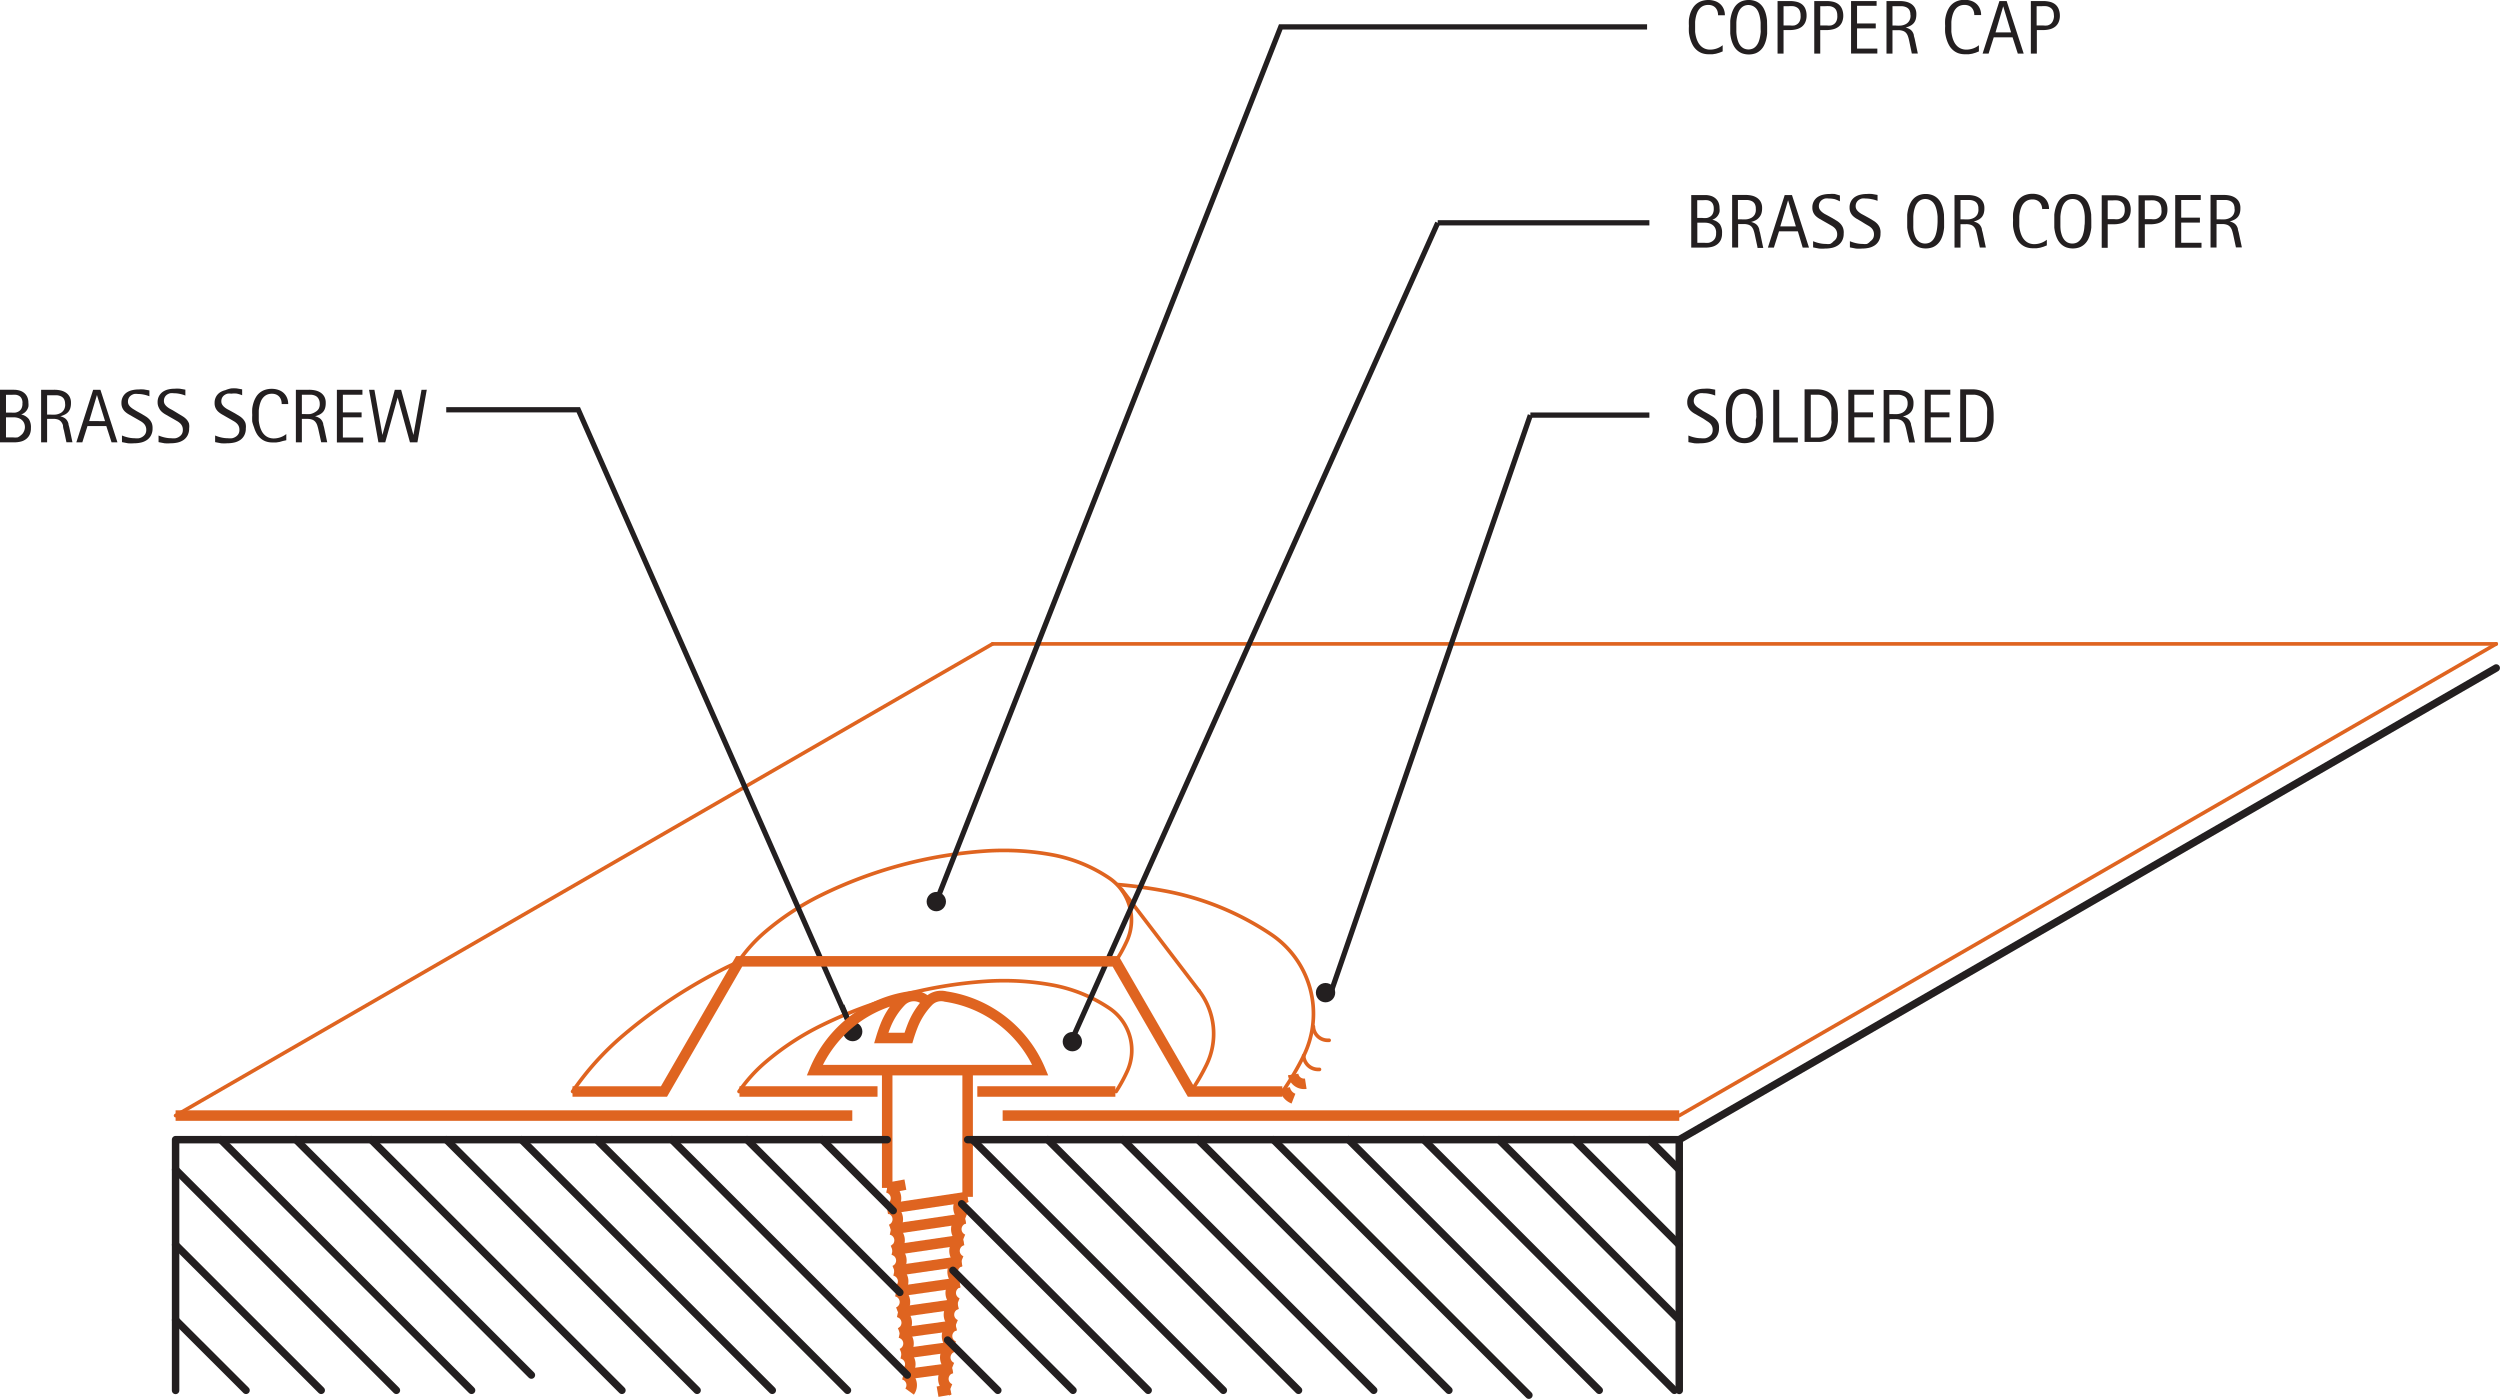 <svg id="339c1418-88c2-4e48-b81d-f8bfb87c2ea3" data-name="AXON-COPPER" xmlns="http://www.w3.org/2000/svg" viewBox="0 0 237.77 133.05"><defs><style>.\32 eac793f-5c29-4839-b49e-0be0380e3dbc,.\37 215d67b-fd3d-4caf-8d66-3de4e001e1be,.daba1b4a-6852-4ad8-8874-135b14077286,.df905670-89af-40c9-84fd-8621d93de841{fill:none;}.\32 eac793f-5c29-4839-b49e-0be0380e3dbc,.daba1b4a-6852-4ad8-8874-135b14077286{stroke:#df6420;}.\39 800de50-aafe-4707-87cc-5602930482b9,.daba1b4a-6852-4ad8-8874-135b14077286,.df905670-89af-40c9-84fd-8621d93de841{stroke-linecap:round;stroke-linejoin:round;}.daba1b4a-6852-4ad8-8874-135b14077286{stroke-width:0.35px;}.\35 4e17f12-ca0b-4e61-9690-0edf524411ad,.\38 7796158-42f7-4ab8-9b27-143233e70737,.\39 800de50-aafe-4707-87cc-5602930482b9{fill:#231f20;}.\37 215d67b-fd3d-4caf-8d66-3de4e001e1be,.\38 7796158-42f7-4ab8-9b27-143233e70737,.\39 800de50-aafe-4707-87cc-5602930482b9,.df905670-89af-40c9-84fd-8621d93de841{stroke:#231f20;}.\39 800de50-aafe-4707-87cc-5602930482b9,.df905670-89af-40c9-84fd-8621d93de841{stroke-width:0.71px;}.\32 eac793f-5c29-4839-b49e-0be0380e3dbc,.\37 215d67b-fd3d-4caf-8d66-3de4e001e1be,.\38 7796158-42f7-4ab8-9b27-143233e70737{stroke-miterlimit:10;}.\37 215d67b-fd3d-4caf-8d66-3de4e001e1be,.\38 7796158-42f7-4ab8-9b27-143233e70737{stroke-width:0.5px;}</style></defs><title>attachments.B.hold-down</title><g id="cd5e3790-53ad-4222-bdd2-2dc79cf54407" data-name="LWPOLYLINE"><line class="daba1b4a-6852-4ad8-8874-135b14077286" x1="159.71" y1="106.1" x2="237.41" y2="61.24"/></g><g id="2b2d9673-876b-4223-b75d-6133db3e2225" data-name="LINE"><line class="daba1b4a-6852-4ad8-8874-135b14077286" x1="94.4" y1="61.24" x2="237.41" y2="61.24"/></g><g id="8f8f026a-064a-470e-9990-e13a25127bc2" data-name="LWPOLYLINE"><path class="daba1b4a-6852-4ad8-8874-135b14077286" d="M78.34,99.48l-1.09.52a48.18,48.18,0,0,0-10,6.56,27,27,0,0,0-4.78,5.31" transform="translate(-8.01 -8.06)"/></g><g id="866c1973-15f5-4ffd-a583-8a2575c55b52" data-name="LWPOLYLINE"><line class="daba1b4a-6852-4ad8-8874-135b14077286" x1="16.7" y1="106.1" x2="94.4" y2="61.24"/></g><g id="1efa8027-10c8-4e8f-a348-1178c5c08370" data-name="LINE"><line class="daba1b4a-6852-4ad8-8874-135b14077286" x1="106.67" y1="84.58" x2="114.04" y2="94.23"/></g><g id="2431c7b4-e0c7-4e08-8ef7-1917d451986c" data-name="LWPOLYLINE"><path class="daba1b4a-6852-4ad8-8874-135b14077286" d="M130,111.87a27,27,0,0,0,2-3.39,9.09,9.09,0,0,0-3.09-11.55,27,27,0,0,0-10.2-4.15q-2.17-.4-4.37-0.59" transform="translate(-8.01 -8.06)"/></g><g id="d41d487b-9962-4249-9ee4-65b26379e1e3" data-name="LWPOLYLINE"><path class="daba1b4a-6852-4ad8-8874-135b14077286" d="M114.13,99.48a14.35,14.35,0,0,0,1-1.8,4.82,4.82,0,0,0-1.64-6.12,14.35,14.35,0,0,0-5.41-2.2,25.55,25.55,0,0,0-6.33-.36,42,42,0,0,0-15.63,4.19,25.55,25.55,0,0,0-5.31,3.48,14.35,14.35,0,0,0-2.54,2.81" transform="translate(-8.01 -8.06)"/></g><g id="444d592f-243c-4d22-8065-362b1be128cc" data-name="LWPOLYLINE"><path class="daba1b4a-6852-4ad8-8874-135b14077286" d="M114.16,111.87a14.35,14.35,0,0,0,1-1.8,4.82,4.82,0,0,0-1.64-6.12,14.35,14.35,0,0,0-5.41-2.2,25.55,25.55,0,0,0-6.33-.36,42,42,0,0,0-15.63,4.19,25.55,25.55,0,0,0-5.31,3.48,14.35,14.35,0,0,0-2.54,2.81" transform="translate(-8.01 -8.06)"/></g><g id="358d647e-565a-4020-9ed4-a89ccc7e975c" data-name="LWPOLYLINE"><path class="daba1b4a-6852-4ad8-8874-135b14077286" d="M121.28,111.87a20.08,20.08,0,0,0,1.47-2.52,6.74,6.74,0,0,0-.7-7.06" transform="translate(-8.01 -8.06)"/></g><g id="a71e9a57-0e73-4349-b636-1d7e342c41f4" data-name="ARC"><path class="daba1b4a-6852-4ad8-8874-135b14077286" d="M132.92,105.69a1.37,1.37,0,0,0,1.43,1.31h0.07" transform="translate(-8.01 -8.06)"/></g><g id="28abf360-558f-4c73-b1f0-c15038a7c53b" data-name="ARC"><path class="daba1b4a-6852-4ad8-8874-135b14077286" d="M132,108.46a1.37,1.37,0,0,0,1.43,1.31h0.07" transform="translate(-8.01 -8.06)"/></g><g id="b52f342f-5de9-440a-bf90-c08b0bf5a3d6" data-name="LINE"><line class="9800de50-aafe-4707-87cc-5602930482b9" x1="159.71" y1="108.39" x2="237.41" y2="63.53"/></g><g id="5d88ee8b-d11f-4592-b3b6-aa99ac16368b" data-name="TEXT"><path class="54e17f12-ca0b-4e61-9690-0edf524411ad" d="M171.41,9.5a1.17,1.17,0,0,0-.06-0.39,0.88,0.88,0,0,0-.18-0.31,0.82,0.82,0,0,0-.29-0.2,1,1,0,0,0-.39-0.07,1.14,1.14,0,0,0-.48.09,1,1,0,0,0-.34.25,1.28,1.28,0,0,0-.23.36,2.49,2.49,0,0,0-.14.44,3.35,3.35,0,0,0-.07.47c0,0.16,0,.31,0,0.45s0,0.32,0,.49a3.38,3.38,0,0,0,.09.5,2.39,2.39,0,0,0,.17.46,1.46,1.46,0,0,0,.27.38,1.19,1.19,0,0,0,.38.26,1.3,1.3,0,0,0,.52.1,1.92,1.92,0,0,0,.63-0.11,1.89,1.89,0,0,0,.56-0.31v0.59l-0.33.13-0.31.09-0.32.05-0.36,0a1.85,1.85,0,0,1-.67-0.11,1.6,1.6,0,0,1-.5-0.31,1.7,1.7,0,0,1-.36-0.46,2.85,2.85,0,0,1-.23-0.56,3.77,3.77,0,0,1-.13-0.62,5.14,5.14,0,0,1,0-.63,4.83,4.83,0,0,1,0-.62,3.25,3.25,0,0,1,.13-0.58A2.39,2.39,0,0,1,169,8.84a1.56,1.56,0,0,1,.85-0.68,2,2,0,0,1,.65-0.1,1.93,1.93,0,0,1,.62.1,1.41,1.41,0,0,1,.49.28,1.31,1.31,0,0,1,.33.46,1.5,1.5,0,0,1,.12.61h-0.64Z" transform="translate(-8.01 -8.06)"/><path class="54e17f12-ca0b-4e61-9690-0edf524411ad" d="M176.08,10.64q0,0.3,0,.61a3.92,3.92,0,0,1-.1.6,2.72,2.72,0,0,1-.2.54,1.61,1.61,0,0,1-.33.44,1.47,1.47,0,0,1-.47.3,1.93,1.93,0,0,1-1.29,0,1.47,1.47,0,0,1-.47-0.3,1.63,1.63,0,0,1-.33-0.44,2.73,2.73,0,0,1-.21-0.54,3.8,3.8,0,0,1-.11-0.6c0-.21,0-0.41,0-0.61s0-.4,0-0.61a3.74,3.74,0,0,1,.11-0.59,2.72,2.72,0,0,1,.21-0.54,1.6,1.6,0,0,1,.33-0.44,1.45,1.45,0,0,1,.47-0.29,1.78,1.78,0,0,1,.64-0.11,1.74,1.74,0,0,1,.64.11,1.45,1.45,0,0,1,.47.29,1.6,1.6,0,0,1,.33.44,2.64,2.64,0,0,1,.2.54,3.9,3.9,0,0,1,.1.59C176.07,10.24,176.08,10.44,176.08,10.64Zm-0.62,0c0-.13,0-0.27,0-0.43a3.77,3.77,0,0,0-.06-0.46,2.83,2.83,0,0,0-.12-0.45,1.41,1.41,0,0,0-.21-0.39,1,1,0,0,0-1.22-.27,1,1,0,0,0-.32.27,1.38,1.38,0,0,0-.21.39,2.94,2.94,0,0,0-.12.45,3.59,3.59,0,0,0-.05.46c0,0.16,0,.3,0,0.43s0,0.28,0,.43a3.7,3.7,0,0,0,.05.47,3,3,0,0,0,.12.46,1.39,1.39,0,0,0,.21.39,1,1,0,0,0,.32.27,1.05,1.05,0,0,0,.91,0,1,1,0,0,0,.32-0.28,1.47,1.47,0,0,0,.21-0.39,2.88,2.88,0,0,0,.12-0.46,3.93,3.93,0,0,0,.06-0.47Q175.46,10.83,175.46,10.63Z" transform="translate(-8.01 -8.06)"/><path class="54e17f12-ca0b-4e61-9690-0edf524411ad" d="M179.83,9.53a1.56,1.56,0,0,1-.12.64,1.11,1.11,0,0,1-.33.43,1.36,1.36,0,0,1-.5.24,2.53,2.53,0,0,1-.64.08h-0.6v2.24h-0.57v-5h1.17a2.75,2.75,0,0,1,.64.07,1.35,1.35,0,0,1,.5.23,1.07,1.07,0,0,1,.33.43A1.63,1.63,0,0,1,179.83,9.53Zm-0.57,0a1.1,1.1,0,0,0-.09-0.47,0.66,0.66,0,0,0-.24-0.28,1,1,0,0,0-.36-0.13,2.66,2.66,0,0,0-.46,0h-0.47v1.83h0.61a1.63,1.63,0,0,0,.42,0,0.82,0.82,0,0,0,.32-0.16,0.72,0.72,0,0,0,.2-0.28A1.09,1.09,0,0,0,179.26,9.53Z" transform="translate(-8.01 -8.06)"/><path class="54e17f12-ca0b-4e61-9690-0edf524411ad" d="M183.32,9.53a1.54,1.54,0,0,1-.12.64,1.1,1.1,0,0,1-.33.43,1.36,1.36,0,0,1-.5.24,2.53,2.53,0,0,1-.64.08h-0.6v2.24h-0.57v-5h1.16a2.75,2.75,0,0,1,.64.07,1.35,1.35,0,0,1,.5.23,1.08,1.08,0,0,1,.33.43A1.63,1.63,0,0,1,183.32,9.53Zm-0.57,0a1.1,1.1,0,0,0-.09-0.47,0.67,0.67,0,0,0-.24-0.28,1,1,0,0,0-.36-0.13,2.66,2.66,0,0,0-.46,0h-0.47v1.83h0.61a1.63,1.63,0,0,0,.42,0,0.81,0.81,0,0,0,.32-0.16,0.71,0.71,0,0,0,.2-0.28A1.11,1.11,0,0,0,182.75,9.53Z" transform="translate(-8.01 -8.06)"/><path class="54e17f12-ca0b-4e61-9690-0edf524411ad" d="M184.06,13.16v-5h2.43V8.61h-1.86v1.68h1.78v0.47h-1.78v1.92h1.93v0.47h-2.5Z" transform="translate(-8.01 -8.06)"/><path class="54e17f12-ca0b-4e61-9690-0edf524411ad" d="M189.84,13.16L189.6,12q-0.05-.26-0.12-0.46a1,1,0,0,0-.18-0.34A0.71,0.71,0,0,0,189,11a1.36,1.36,0,0,0-.48-0.07H188v2.23h-0.57v-5h1.24a2.75,2.75,0,0,1,.6.06,1.52,1.52,0,0,1,.51.21,1.11,1.11,0,0,1,.36.39,1.22,1.22,0,0,1,.13.6,1.66,1.66,0,0,1-.06.48,1,1,0,0,1-.19.36,1.08,1.08,0,0,1-.32.25,1.94,1.94,0,0,1-.45.17h0a1.35,1.35,0,0,1,.4.16,0.79,0.79,0,0,1,.24.23,1,1,0,0,1,.14.31c0,0.12.06,0.25,0.09,0.4l0.29,1.37h-0.57Zm-0.14-3.69A0.9,0.9,0,0,0,189.6,9a0.66,0.66,0,0,0-.29-0.25,1.18,1.18,0,0,0-.41-0.1l-0.47,0H188v1.84h0.31a3.36,3.36,0,0,0,.51,0,1.34,1.34,0,0,0,.45-0.14,0.86,0.86,0,0,0,.32-0.3A0.93,0.93,0,0,0,189.71,9.46Z" transform="translate(-8.01 -8.06)"/><path class="54e17f12-ca0b-4e61-9690-0edf524411ad" d="M195.78,9.5a1.17,1.17,0,0,0-.06-0.39,0.88,0.88,0,0,0-.18-0.31,0.82,0.82,0,0,0-.29-0.2,1,1,0,0,0-.39-0.07,1.14,1.14,0,0,0-.48.09,1,1,0,0,0-.34.25,1.28,1.28,0,0,0-.23.36,2.49,2.49,0,0,0-.14.44,3.35,3.35,0,0,0-.07.47c0,0.16,0,.31,0,0.45s0,0.32,0,.49a3.38,3.38,0,0,0,.09.5,2.39,2.39,0,0,0,.17.46,1.46,1.46,0,0,0,.27.38,1.19,1.19,0,0,0,.38.26,1.3,1.3,0,0,0,.52.1,1.92,1.92,0,0,0,.63-0.11,1.89,1.89,0,0,0,.56-0.31v0.59l-0.33.13-0.31.09-0.32.05-0.36,0a1.85,1.85,0,0,1-.67-0.11,1.6,1.6,0,0,1-.5-0.31,1.7,1.7,0,0,1-.36-0.46,2.85,2.85,0,0,1-.23-0.56,3.77,3.77,0,0,1-.13-0.62,5.14,5.14,0,0,1,0-.63,4.83,4.83,0,0,1,0-.62,3.25,3.25,0,0,1,.13-0.58,2.39,2.39,0,0,1,.23-0.51,1.56,1.56,0,0,1,.85-0.68,2,2,0,0,1,.65-0.1,1.93,1.93,0,0,1,.62.1,1.41,1.41,0,0,1,.49.28,1.31,1.31,0,0,1,.33.46,1.5,1.5,0,0,1,.12.61h-0.64Z" transform="translate(-8.01 -8.06)"/><path class="54e17f12-ca0b-4e61-9690-0edf524411ad" d="M199.92,13.16l-0.5-1.55h-1.79l-0.49,1.55h-0.57l1.6-5h0.69l1.62,5h-0.56Zm-1.39-4.5h0l-0.73,2.48h1.48Z" transform="translate(-8.01 -8.06)"/><path class="54e17f12-ca0b-4e61-9690-0edf524411ad" d="M203.92,9.53a1.54,1.54,0,0,1-.12.64,1.1,1.1,0,0,1-.33.43,1.36,1.36,0,0,1-.5.24,2.53,2.53,0,0,1-.64.08h-0.6v2.24h-0.57v-5h1.16a2.75,2.75,0,0,1,.64.07,1.35,1.35,0,0,1,.5.23,1.08,1.08,0,0,1,.33.43A1.63,1.63,0,0,1,203.92,9.53Zm-0.57,0a1.1,1.1,0,0,0-.09-0.47A0.67,0.67,0,0,0,203,8.78a1,1,0,0,0-.36-0.13,2.66,2.66,0,0,0-.46,0h-0.47v1.83h0.61a1.63,1.63,0,0,0,.42,0,0.81,0.81,0,0,0,.32-0.16,0.71,0.71,0,0,0,.2-0.28A1.11,1.11,0,0,0,203.36,9.53Z" transform="translate(-8.01 -8.06)"/></g><g id="33d31ad4-a871-486e-9224-15bcfc421a16" data-name="TEXT"><path class="54e17f12-ca0b-4e61-9690-0edf524411ad" d="M171.5,48.8a1.38,1.38,0,0,1-.15.67,1.21,1.21,0,0,1-.39.44,1.66,1.66,0,0,1-.56.24,3,3,0,0,1-.66.07,3.83,3.83,0,0,1-.58,0l-0.57-.11V49.48a3.59,3.59,0,0,0,.6.19,2.79,2.79,0,0,0,.62.07,1.65,1.65,0,0,0,.4,0,1,1,0,0,0,.35-0.15,0.81,0.81,0,0,0,.25-0.26,0.77,0.77,0,0,0,.09-0.39,0.82,0.82,0,0,0-.26-0.62,1.42,1.42,0,0,0-.27-0.2L170,47.87l-0.44-.25-0.4-.23a1.92,1.92,0,0,1-.35-0.26,1.13,1.13,0,0,1-.24-0.34,1.11,1.11,0,0,1-.09-0.47,1.2,1.2,0,0,1,.14-0.6,1.16,1.16,0,0,1,.36-0.4,1.53,1.53,0,0,1,.52-0.22,2.6,2.6,0,0,1,.6-0.07,3.45,3.45,0,0,1,.52,0l0.52,0.09v0.56a3.09,3.09,0,0,0-.54-0.16,2.78,2.78,0,0,0-.56-0.06,1.38,1.38,0,0,0-.35,0,1,1,0,0,0-.3.14,0.69,0.69,0,0,0-.21.24,0.72,0.72,0,0,0-.08.35,0.58,0.58,0,0,0,.08.31,1,1,0,0,0,.21.24,1.76,1.76,0,0,0,.27.19L170,47.16l0.47,0.26,0.41,0.25a1.69,1.69,0,0,1,.34.28,1.24,1.24,0,0,1,.23.37A1.29,1.29,0,0,1,171.5,48.8Z" transform="translate(-8.01 -8.06)"/><path class="54e17f12-ca0b-4e61-9690-0edf524411ad" d="M175.67,47.61q0,0.3,0,.61a3.92,3.92,0,0,1-.1.6,2.72,2.72,0,0,1-.2.54,1.61,1.61,0,0,1-.33.44,1.47,1.47,0,0,1-.47.3,1.93,1.93,0,0,1-1.29,0,1.47,1.47,0,0,1-.47-0.3,1.63,1.63,0,0,1-.33-0.44,2.73,2.73,0,0,1-.21-0.54,3.8,3.8,0,0,1-.11-0.6c0-.21,0-0.41,0-0.61s0-.4,0-0.61a3.74,3.74,0,0,1,.11-0.59,2.72,2.72,0,0,1,.21-0.54,1.6,1.6,0,0,1,.33-0.44,1.45,1.45,0,0,1,.47-0.29,1.78,1.78,0,0,1,.64-0.11,1.74,1.74,0,0,1,.64.11,1.45,1.45,0,0,1,.47.29,1.6,1.6,0,0,1,.33.44,2.64,2.64,0,0,1,.2.54,3.9,3.9,0,0,1,.1.59C175.66,47.21,175.67,47.42,175.67,47.61Zm-0.62,0c0-.13,0-0.27,0-0.43a3.77,3.77,0,0,0-.06-0.46,2.83,2.83,0,0,0-.12-0.45,1.41,1.41,0,0,0-.21-0.39,1,1,0,0,0-1.22-.27,1,1,0,0,0-.32.27,1.38,1.38,0,0,0-.21.39,2.94,2.94,0,0,0-.12.45,3.59,3.59,0,0,0-.05.46c0,0.16,0,.3,0,0.43s0,0.28,0,.43a3.7,3.7,0,0,0,.05.47,3,3,0,0,0,.12.46,1.39,1.39,0,0,0,.21.39,1,1,0,0,0,.32.27,1.05,1.05,0,0,0,.91,0,1,1,0,0,0,.32-0.28,1.47,1.47,0,0,0,.21-0.39,2.88,2.88,0,0,0,.12-0.46A3.93,3.93,0,0,0,175,48Q175.06,47.8,175.06,47.61Z" transform="translate(-8.01 -8.06)"/><path class="54e17f12-ca0b-4e61-9690-0edf524411ad" d="M176.66,50.13v-5h0.57v4.54H179v0.47h-2.37Z" transform="translate(-8.01 -8.06)"/><path class="54e17f12-ca0b-4e61-9690-0edf524411ad" d="M182.81,47.61c0,0.16,0,.32,0,0.48a3.89,3.89,0,0,1-.07.48,2.9,2.9,0,0,1-.13.45,1.76,1.76,0,0,1-.22.4,1.6,1.6,0,0,1-.32.33,1.47,1.47,0,0,1-.44.23,2.16,2.16,0,0,1-.52.11l-0.53,0h-0.94v-5h1.13a2.36,2.36,0,0,1,1,.19,1.58,1.58,0,0,1,.63.52,2.08,2.08,0,0,1,.33.79A5,5,0,0,1,182.81,47.61Zm-0.62,0c0-.12,0-0.24,0-0.37a3.35,3.35,0,0,0,0-.38,2.5,2.5,0,0,0-.09-0.37,1.49,1.49,0,0,0-.15-0.34,1.12,1.12,0,0,0-.24-0.27,1.11,1.11,0,0,0-.34-0.19,1.58,1.58,0,0,0-.4-0.09l-0.42,0h-0.32v4.07h0.38l0.43,0a1.43,1.43,0,0,0,.42-0.11,1,1,0,0,0,.42-0.34,1.62,1.62,0,0,0,.23-0.48,2.77,2.77,0,0,0,.1-0.55C182.18,48,182.19,47.78,182.19,47.61Z" transform="translate(-8.01 -8.06)"/><path class="54e17f12-ca0b-4e61-9690-0edf524411ad" d="M183.8,50.13v-5h2.43v0.47h-1.86v1.68h1.78v0.47h-1.78v1.92h1.93v0.47h-2.5Z" transform="translate(-8.01 -8.06)"/><path class="54e17f12-ca0b-4e61-9690-0edf524411ad" d="M189.58,50.13L189.33,49a4.35,4.35,0,0,0-.12-0.46,1,1,0,0,0-.18-0.34,0.7,0.7,0,0,0-.3-0.21,1.36,1.36,0,0,0-.48-0.07h-0.52v2.23h-0.57v-5h1.24a2.75,2.75,0,0,1,.6.06,1.52,1.52,0,0,1,.51.21,1.11,1.11,0,0,1,.36.39,1.22,1.22,0,0,1,.13.6,1.63,1.63,0,0,1-.06.48,1,1,0,0,1-.19.36,1.08,1.08,0,0,1-.32.25,1.91,1.91,0,0,1-.45.17h0a1.33,1.33,0,0,1,.4.16,0.81,0.81,0,0,1,.24.23,1.07,1.07,0,0,1,.14.31c0,0.12.06,0.25,0.09,0.4l0.29,1.37h-0.57Zm-0.14-3.69a0.9,0.9,0,0,0-.11-0.49A0.66,0.66,0,0,0,189,45.7a1.17,1.17,0,0,0-.41-0.1l-0.47,0h-0.42v1.84H188a3.35,3.35,0,0,0,.51,0,1.33,1.33,0,0,0,.45-0.14,0.85,0.85,0,0,0,.32-0.3A0.93,0.93,0,0,0,189.44,46.44Z" transform="translate(-8.01 -8.06)"/><path class="54e17f12-ca0b-4e61-9690-0edf524411ad" d="M191.07,50.13v-5h2.43v0.47h-1.86v1.68h1.78v0.47h-1.78v1.92h1.93v0.47h-2.5Z" transform="translate(-8.01 -8.06)"/><path class="54e17f12-ca0b-4e61-9690-0edf524411ad" d="M197.62,47.61c0,0.16,0,.32,0,0.48a3.89,3.89,0,0,1-.07.48,2.79,2.79,0,0,1-.13.45,1.76,1.76,0,0,1-.22.4,1.62,1.62,0,0,1-.32.33,1.47,1.47,0,0,1-.44.23,2.14,2.14,0,0,1-.52.11l-0.53,0h-0.95v-5h1.13a2.36,2.36,0,0,1,1,.19,1.59,1.59,0,0,1,.63.52,2.08,2.08,0,0,1,.33.79A4.91,4.91,0,0,1,197.62,47.61Zm-0.62,0c0-.12,0-0.24,0-0.37a3.35,3.35,0,0,0,0-.38,2.63,2.63,0,0,0-.09-0.37,1.5,1.5,0,0,0-.15-0.34,1.08,1.08,0,0,0-.57-0.46,1.58,1.58,0,0,0-.4-0.09l-0.42,0H195v4.07h0.38l0.43,0a1.42,1.42,0,0,0,.42-0.11,1,1,0,0,0,.42-0.34,1.61,1.61,0,0,0,.23-0.48,2.7,2.7,0,0,0,.1-0.55C197,48,197,47.78,197,47.61Z" transform="translate(-8.01 -8.06)"/></g><g id="2d7391db-5cae-4d72-a551-a7d778068265" data-name="TEXT"><path class="54e17f12-ca0b-4e61-9690-0edf524411ad" d="M171.79,30.25a1.44,1.44,0,0,1-.12.63,1.15,1.15,0,0,1-.34.42,1.38,1.38,0,0,1-.51.24,2.58,2.58,0,0,1-.63.07h-1.33v-5h1.33a1.87,1.87,0,0,1,.54.08,1.2,1.2,0,0,1,.43.23,1.06,1.06,0,0,1,.29.39,1.33,1.33,0,0,1,.1.54,1.39,1.39,0,0,1,0,.37,1.12,1.12,0,0,1-.14.32,1,1,0,0,1-.23.25,1.08,1.08,0,0,1-.32.17h0a1.23,1.23,0,0,1,.74.45A1.45,1.45,0,0,1,171.79,30.25ZM171,27.87a0.89,0.89,0,0,0-.08-0.4,0.61,0.61,0,0,0-.21-0.25,0.86,0.86,0,0,0-.32-0.12,2.11,2.11,0,0,0-.39,0h-0.57v1.69h0.49a2.09,2.09,0,0,0,.42,0,0.93,0.93,0,0,0,.34-0.14,0.68,0.68,0,0,0,.23-0.27A1,1,0,0,0,171,27.87Zm0.23,2.33a1,1,0,0,0-.08-0.42,0.84,0.84,0,0,0-.23-0.3,1,1,0,0,0-.34-0.18,1.42,1.42,0,0,0-.42-0.06h-0.72v1.91h0.65a2,2,0,0,0,.44,0,1,1,0,0,0,.36-0.16,0.78,0.78,0,0,0,.25-0.29A1,1,0,0,0,171.22,30.19Z" transform="translate(-8.01 -8.06)"/><path class="54e17f12-ca0b-4e61-9690-0edf524411ad" d="M175.17,31.61l-0.25-1.16q-0.05-.26-0.12-0.46a1,1,0,0,0-.18-0.34,0.71,0.71,0,0,0-.3-0.21,1.36,1.36,0,0,0-.48-0.07h-0.52v2.23h-0.57v-5H174a2.75,2.75,0,0,1,.6.06,1.52,1.52,0,0,1,.51.21,1.11,1.11,0,0,1,.36.39,1.22,1.22,0,0,1,.13.6,1.66,1.66,0,0,1-.06.48,1,1,0,0,1-.19.36A1.08,1.08,0,0,1,175,29a1.94,1.94,0,0,1-.45.17h0a1.35,1.35,0,0,1,.4.16,0.79,0.79,0,0,1,.24.23,1,1,0,0,1,.14.31c0,0.12.06,0.25,0.09,0.4l0.29,1.37h-0.57ZM175,27.92a0.9,0.9,0,0,0-.11-0.49,0.66,0.66,0,0,0-.29-0.25,1.18,1.18,0,0,0-.41-0.1l-0.47,0h-0.42v1.84h0.31a3.36,3.36,0,0,0,.51,0,1.34,1.34,0,0,0,.45-0.14,0.86,0.86,0,0,0,.32-0.3A0.93,0.93,0,0,0,175,27.92Z" transform="translate(-8.01 -8.06)"/><path class="54e17f12-ca0b-4e61-9690-0edf524411ad" d="M179.46,31.61L179,30.06h-1.79l-0.49,1.55h-0.57l1.6-5h0.69l1.62,5h-0.56Zm-1.39-4.5h0l-0.74,2.48h1.48Z" transform="translate(-8.01 -8.06)"/><path class="54e17f12-ca0b-4e61-9690-0edf524411ad" d="M183.36,30.28a1.38,1.38,0,0,1-.15.67,1.21,1.21,0,0,1-.39.44,1.66,1.66,0,0,1-.56.24,3,3,0,0,1-.66.07,3.83,3.83,0,0,1-.58,0l-0.57-.11V31a3.59,3.59,0,0,0,.6.19,2.79,2.79,0,0,0,.62.07,1.65,1.65,0,0,0,.4,0A1,1,0,0,0,182.4,31a0.81,0.81,0,0,0,.25-0.26,0.77,0.77,0,0,0,.09-0.39,0.82,0.82,0,0,0-.26-0.62,1.42,1.42,0,0,0-.27-0.2l-0.31-.18-0.44-.25-0.4-.23a1.92,1.92,0,0,1-.35-0.26,1.13,1.13,0,0,1-.24-0.34,1.11,1.11,0,0,1-.09-0.47,1.2,1.2,0,0,1,.14-0.6,1.16,1.16,0,0,1,.36-0.4,1.53,1.53,0,0,1,.52-0.22,2.6,2.6,0,0,1,.6-0.07,3.45,3.45,0,0,1,.52,0L183,26.65v0.56A3.09,3.09,0,0,0,182.5,27a2.78,2.78,0,0,0-.56-0.06,1.38,1.38,0,0,0-.35,0,1,1,0,0,0-.3.14,0.69,0.69,0,0,0-.21.24,0.72,0.72,0,0,0-.08.35,0.58,0.58,0,0,0,.08.31,1,1,0,0,0,.21.24,1.76,1.76,0,0,0,.27.19l0.28,0.15,0.47,0.26,0.41,0.25a1.69,1.69,0,0,1,.34.28,1.24,1.24,0,0,1,.23.37A1.29,1.29,0,0,1,183.36,30.28Z" transform="translate(-8.01 -8.06)"/><path class="54e17f12-ca0b-4e61-9690-0edf524411ad" d="M186.86,30.28a1.38,1.38,0,0,1-.15.67,1.21,1.21,0,0,1-.39.44,1.66,1.66,0,0,1-.56.24,3,3,0,0,1-.66.07,3.83,3.83,0,0,1-.58,0l-0.57-.11V31a3.59,3.59,0,0,0,.6.19,2.79,2.79,0,0,0,.62.07,1.65,1.65,0,0,0,.4,0A1,1,0,0,0,185.9,31a0.81,0.81,0,0,0,.25-0.26,0.77,0.77,0,0,0,.09-0.39,0.82,0.82,0,0,0-.26-0.62,1.42,1.42,0,0,0-.27-0.2l-0.31-.18L185,29.1l-0.4-.23a1.92,1.92,0,0,1-.35-0.26,1.13,1.13,0,0,1-.24-0.34,1.11,1.11,0,0,1-.09-0.47,1.2,1.2,0,0,1,.14-0.6,1.16,1.16,0,0,1,.36-0.4,1.53,1.53,0,0,1,.52-0.22,2.6,2.6,0,0,1,.6-0.07,3.45,3.45,0,0,1,.52,0l0.52,0.09v0.56A3.09,3.09,0,0,0,186,27a2.78,2.78,0,0,0-.56-0.06,1.38,1.38,0,0,0-.35,0,1,1,0,0,0-.3.14,0.69,0.69,0,0,0-.21.24,0.72,0.72,0,0,0-.08.35,0.58,0.58,0,0,0,.08.31,1,1,0,0,0,.21.24,1.76,1.76,0,0,0,.27.19l0.28,0.15,0.47,0.26,0.41,0.25a1.69,1.69,0,0,1,.34.28,1.24,1.24,0,0,1,.23.37A1.29,1.29,0,0,1,186.86,30.28Z" transform="translate(-8.01 -8.06)"/><path class="54e17f12-ca0b-4e61-9690-0edf524411ad" d="M192.91,29.09q0,0.3,0,.61a3.92,3.92,0,0,1-.1.6,2.72,2.72,0,0,1-.2.54,1.61,1.61,0,0,1-.33.44,1.47,1.47,0,0,1-.47.3,1.93,1.93,0,0,1-1.29,0,1.47,1.47,0,0,1-.47-0.3,1.63,1.63,0,0,1-.33-0.44,2.73,2.73,0,0,1-.21-0.54,3.8,3.8,0,0,1-.11-0.6c0-.21,0-0.41,0-0.61s0-.4,0-0.61a3.74,3.74,0,0,1,.11-0.59,2.72,2.72,0,0,1,.21-0.54,1.6,1.6,0,0,1,.33-0.44,1.45,1.45,0,0,1,.47-0.29,1.78,1.78,0,0,1,.64-0.11,1.74,1.74,0,0,1,.64.11,1.45,1.45,0,0,1,.47.29,1.6,1.6,0,0,1,.33.44,2.64,2.64,0,0,1,.2.54,3.9,3.9,0,0,1,.1.59C192.9,28.69,192.91,28.9,192.91,29.09Zm-0.62,0c0-.13,0-0.27,0-0.43a3.77,3.77,0,0,0-.06-0.46,2.83,2.83,0,0,0-.12-0.45,1.41,1.41,0,0,0-.21-0.39,1,1,0,0,0-1.22-.27,1,1,0,0,0-.32.27,1.38,1.38,0,0,0-.21.39,2.94,2.94,0,0,0-.12.45,3.59,3.59,0,0,0-.05.46c0,0.16,0,.3,0,0.43s0,0.28,0,.43A3.7,3.7,0,0,0,190,30a3,3,0,0,0,.12.46,1.39,1.39,0,0,0,.21.39,1,1,0,0,0,.32.27,1.05,1.05,0,0,0,.91,0,1,1,0,0,0,.32-0.28,1.47,1.47,0,0,0,.21-0.39,2.88,2.88,0,0,0,.12-0.46,3.93,3.93,0,0,0,.06-0.47Q192.29,29.28,192.29,29.09Z" transform="translate(-8.01 -8.06)"/><path class="54e17f12-ca0b-4e61-9690-0edf524411ad" d="M196.31,31.61l-0.25-1.16Q196,30.2,195.95,30a1,1,0,0,0-.18-0.34,0.71,0.71,0,0,0-.3-0.21,1.36,1.36,0,0,0-.48-0.07h-0.52v2.23H193.9v-5h1.24a2.75,2.75,0,0,1,.6.06,1.52,1.52,0,0,1,.51.21,1.11,1.11,0,0,1,.36.39,1.22,1.22,0,0,1,.13.6,1.66,1.66,0,0,1-.06.48,1,1,0,0,1-.19.36,1.08,1.08,0,0,1-.32.25,1.94,1.94,0,0,1-.45.17h0a1.35,1.35,0,0,1,.4.16,0.79,0.79,0,0,1,.24.23,1,1,0,0,1,.14.31c0,0.12.06,0.25,0.09,0.4l0.29,1.37h-0.57Zm-0.14-3.69a0.9,0.9,0,0,0-.11-0.49,0.66,0.66,0,0,0-.29-0.25,1.18,1.18,0,0,0-.41-0.1l-0.47,0h-0.42v1.84h0.31a3.36,3.36,0,0,0,.51,0,1.34,1.34,0,0,0,.45-0.14,0.86,0.86,0,0,0,.32-0.3A0.93,0.93,0,0,0,196.17,27.92Z" transform="translate(-8.01 -8.06)"/><path class="54e17f12-ca0b-4e61-9690-0edf524411ad" d="M202.24,28a1.19,1.19,0,0,0-.06-0.39,0.9,0.9,0,0,0-.18-0.31,0.83,0.83,0,0,0-.29-0.2,1,1,0,0,0-.39-0.07,1.14,1.14,0,0,0-.48.09,1.06,1.06,0,0,0-.34.25,1.25,1.25,0,0,0-.23.36,2.41,2.41,0,0,0-.14.44,3.35,3.35,0,0,0-.07.47c0,0.16,0,.31,0,0.45s0,0.32,0,.49a3.26,3.26,0,0,0,.09.5,2.33,2.33,0,0,0,.17.46,1.41,1.41,0,0,0,.27.38,1.18,1.18,0,0,0,.38.26,1.31,1.31,0,0,0,.52.1,1.93,1.93,0,0,0,.63-0.11,1.9,1.9,0,0,0,.56-0.31V31.4l-0.33.13-0.31.09-0.32.05-0.36,0a1.84,1.84,0,0,1-.67-0.11,1.58,1.58,0,0,1-.5-0.31,1.72,1.72,0,0,1-.36-0.46,2.91,2.91,0,0,1-.23-0.56,3.88,3.88,0,0,1-.13-0.62,5.34,5.34,0,0,1,0-.63,5,5,0,0,1,0-.62,3.34,3.34,0,0,1,.13-0.58,2.44,2.44,0,0,1,.23-0.51,1.55,1.55,0,0,1,.85-0.68,2,2,0,0,1,.65-0.1,1.93,1.93,0,0,1,.62.1,1.4,1.4,0,0,1,.49.28,1.31,1.31,0,0,1,.33.46,1.51,1.51,0,0,1,.12.61h-0.64Z" transform="translate(-8.01 -8.06)"/><path class="54e17f12-ca0b-4e61-9690-0edf524411ad" d="M206.91,29.09q0,0.3,0,.61a3.92,3.92,0,0,1-.11.6,2.66,2.66,0,0,1-.2.54,1.59,1.59,0,0,1-.33.44,1.5,1.5,0,0,1-.47.3,1.93,1.93,0,0,1-1.29,0,1.5,1.5,0,0,1-.47-0.3,1.61,1.61,0,0,1-.33-0.44,2.67,2.67,0,0,1-.21-0.54,3.69,3.69,0,0,1-.11-0.6q0-.31,0-0.61t0-.61a3.64,3.64,0,0,1,.11-0.59,2.66,2.66,0,0,1,.21-0.54,1.58,1.58,0,0,1,.33-0.44,1.47,1.47,0,0,1,.47-0.29,1.78,1.78,0,0,1,.64-0.11,1.75,1.75,0,0,1,.64.11,1.47,1.47,0,0,1,.47.29,1.58,1.58,0,0,1,.33.44,2.59,2.59,0,0,1,.2.54,3.9,3.9,0,0,1,.11.59C206.9,28.69,206.91,28.9,206.91,29.09Zm-0.62,0c0-.13,0-0.27,0-0.43a3.59,3.59,0,0,0-.05-0.46,2.94,2.94,0,0,0-.12-0.45,1.46,1.46,0,0,0-.21-0.39,1,1,0,0,0-.32-0.27,1.07,1.07,0,0,0-.91,0,1,1,0,0,0-.32.27,1.44,1.44,0,0,0-.21.39,2.93,2.93,0,0,0-.12.45,3.77,3.77,0,0,0-.06.46c0,0.16,0,.3,0,0.43s0,0.28,0,.43A3.89,3.89,0,0,0,204,30a3,3,0,0,0,.12.46,1.44,1.44,0,0,0,.21.39,1,1,0,0,0,.32.27,1.05,1.05,0,0,0,.91,0,1,1,0,0,0,.32-0.28,1.53,1.53,0,0,0,.21-0.39,3,3,0,0,0,.12-0.46,3.74,3.74,0,0,0,.05-0.47C206.29,29.36,206.29,29.22,206.29,29.09Z" transform="translate(-8.01 -8.06)"/><path class="54e17f12-ca0b-4e61-9690-0edf524411ad" d="M210.66,28a1.56,1.56,0,0,1-.12.64,1.11,1.11,0,0,1-.33.43,1.36,1.36,0,0,1-.5.24,2.53,2.53,0,0,1-.64.08h-0.6v2.24H207.9v-5h1.17a2.75,2.75,0,0,1,.64.07,1.35,1.35,0,0,1,.5.23,1.07,1.07,0,0,1,.33.43A1.63,1.63,0,0,1,210.66,28Zm-0.57,0a1.1,1.1,0,0,0-.09-0.47,0.66,0.66,0,0,0-.24-0.28,1,1,0,0,0-.36-0.13,2.66,2.66,0,0,0-.46,0h-0.47V28.9h0.61a1.63,1.63,0,0,0,.42,0,0.82,0.82,0,0,0,.32-0.16,0.72,0.72,0,0,0,.2-0.28A1.09,1.09,0,0,0,210.09,28Z" transform="translate(-8.01 -8.06)"/><path class="54e17f12-ca0b-4e61-9690-0edf524411ad" d="M214.15,28a1.56,1.56,0,0,1-.12.64,1.11,1.11,0,0,1-.33.43,1.36,1.36,0,0,1-.5.24,2.53,2.53,0,0,1-.64.08H212v2.24H211.4v-5h1.17a2.75,2.75,0,0,1,.64.07,1.35,1.35,0,0,1,.5.23,1.07,1.07,0,0,1,.33.43A1.63,1.63,0,0,1,214.15,28Zm-0.57,0a1.1,1.1,0,0,0-.09-0.47,0.66,0.66,0,0,0-.24-0.28,1,1,0,0,0-.36-0.13,2.66,2.66,0,0,0-.46,0H212V28.9h0.61a1.63,1.63,0,0,0,.42,0,0.82,0.82,0,0,0,.32-0.16,0.72,0.72,0,0,0,.2-0.28A1.09,1.09,0,0,0,213.58,28Z" transform="translate(-8.01 -8.06)"/><path class="54e17f12-ca0b-4e61-9690-0edf524411ad" d="M214.89,31.61v-5h2.43v0.47h-1.86v1.68h1.78v0.47h-1.78v1.92h1.93v0.47h-2.5Z" transform="translate(-8.01 -8.06)"/><path class="54e17f12-ca0b-4e61-9690-0edf524411ad" d="M220.67,31.61l-0.25-1.16a4.35,4.35,0,0,0-.12-0.46,1,1,0,0,0-.18-0.34,0.7,0.7,0,0,0-.3-0.21,1.36,1.36,0,0,0-.48-0.07h-0.52v2.23h-0.57v-5h1.24a2.75,2.75,0,0,1,.6.06,1.52,1.52,0,0,1,.51.21,1.11,1.11,0,0,1,.36.39,1.22,1.22,0,0,1,.13.6,1.63,1.63,0,0,1-.06.48,1,1,0,0,1-.19.36,1.08,1.08,0,0,1-.32.25,1.91,1.91,0,0,1-.45.17h0a1.33,1.33,0,0,1,.4.16,0.81,0.81,0,0,1,.24.23,1.07,1.07,0,0,1,.14.31c0,0.12.06,0.25,0.09,0.4l0.29,1.37h-0.57Zm-0.14-3.69a0.9,0.9,0,0,0-.11-0.49,0.66,0.66,0,0,0-.29-0.25,1.17,1.17,0,0,0-.41-0.1l-0.47,0h-0.42v1.84h0.31a3.35,3.35,0,0,0,.51,0,1.33,1.33,0,0,0,.45-0.14,0.85,0.85,0,0,0,.32-0.3A0.93,0.93,0,0,0,220.54,27.92Z" transform="translate(-8.01 -8.06)"/></g><g id="337f22f0-4b05-49aa-8fbd-2c6ca874083d" data-name="LWPOLYLINE"><polyline class="7215d67b-fd3d-4caf-8d66-3de4e001e1be" points="156.65 2.56 121.81 2.56 89.05 85.75"/></g><g id="ea1c73be-60c3-401d-9da2-a4082b8b993d" data-name="LWPOLYLINE"><polyline class="7215d67b-fd3d-4caf-8d66-3de4e001e1be" points="81.11 98.11 55 38.97 42.44 38.97"/></g><g id="3f4ebfd0-4d22-43fb-b391-4c466b09f718" data-name="LINE"><line class="87796158-42f7-4ab8-9b27-143233e70737" x1="145.55" y1="39.48" x2="126.52" y2="94.56"/></g><g id="e77bcef1-914d-4ad5-9765-19049af37128" data-name="LINE"><line class="87796158-42f7-4ab8-9b27-143233e70737" x1="136.74" y1="21.19" x2="102.2" y2="98.33"/></g><g id="025f932c-dbab-4b7b-9f3d-d8ec5ec426d9" data-name="LWPOLYLINE"><circle class="87796158-42f7-4ab8-9b27-143233e70737" cx="89.12" cy="106.16" r="0.67" transform="translate(-42.12 34.63) rotate(-22.73)"/></g><g id="75a3ac2e-f880-4351-a6a1-58b77b80199f" data-name="LINE"><line class="87796158-42f7-4ab8-9b27-143233e70737" x1="80.59" y1="96.87" x2="80.07" y2="95.63"/></g><g id="d5aba71e-889c-4286-8e74-52a89f1302a9" data-name="LWPOLYLINE"><circle class="87796158-42f7-4ab8-9b27-143233e70737" cx="101.99" cy="99.07" r="0.67"/></g><g id="19758c35-e65d-4971-9444-edb57cdf4650" data-name="LWPOLYLINE"><circle class="87796158-42f7-4ab8-9b27-143233e70737" cx="126.07" cy="94.41" r="0.67"/></g><g id="aa5773d2-5942-4b0e-ba93-9151fba2fcf7" data-name="LWPOLYLINE"><circle class="87796158-42f7-4ab8-9b27-143233e70737" cx="89.05" cy="85.75" r="0.67"/></g><g id="c86b22b5-3ddf-46e7-ad29-3401dfce96bc" data-name="TEXT"><path class="54e17f12-ca0b-4e61-9690-0edf524411ad" d="M10.95,48.77a1.44,1.44,0,0,1-.12.63,1.15,1.15,0,0,1-.34.42,1.38,1.38,0,0,1-.51.24,2.58,2.58,0,0,1-.63.07H8v-5H9.35a1.87,1.87,0,0,1,.54.08,1.2,1.2,0,0,1,.43.23,1.06,1.06,0,0,1,.29.39,1.33,1.33,0,0,1,.1.54,1.39,1.39,0,0,1,0,.37,1.12,1.12,0,0,1-.14.32,1,1,0,0,1-.23.25,1.08,1.08,0,0,1-.32.17h0a1.23,1.23,0,0,1,.74.45A1.45,1.45,0,0,1,10.95,48.77Zm-0.8-2.39a0.89,0.89,0,0,0-.08-0.4,0.61,0.61,0,0,0-.21-0.25,0.86,0.86,0,0,0-.32-0.12,2.11,2.11,0,0,0-.39,0H8.58v1.69H9.07a2.09,2.09,0,0,0,.42,0,0.93,0.93,0,0,0,.34-0.14,0.68,0.68,0,0,0,.23-0.27A1,1,0,0,0,10.14,46.38Zm0.23,2.33a1,1,0,0,0-.08-0.42,0.84,0.84,0,0,0-.23-0.3,1,1,0,0,0-.34-0.18,1.42,1.42,0,0,0-.42-0.06H8.58v1.91H9.24a2,2,0,0,0,.44,0A1,1,0,0,0,10,49.45a0.78,0.78,0,0,0,.25-0.29A1,1,0,0,0,10.38,48.71Z" transform="translate(-8.01 -8.06)"/><path class="54e17f12-ca0b-4e61-9690-0edf524411ad" d="M14.33,50.13L14.09,49Q14,48.71,14,48.51a1,1,0,0,0-.18-0.34,0.71,0.71,0,0,0-.3-0.21A1.36,1.36,0,0,0,13,47.9H12.49v2.23H11.92v-5h1.24a2.75,2.75,0,0,1,.6.06,1.52,1.52,0,0,1,.51.21,1.11,1.11,0,0,1,.36.39,1.22,1.22,0,0,1,.13.6,1.66,1.66,0,0,1-.06.48,1,1,0,0,1-.19.36,1.08,1.08,0,0,1-.32.25,1.94,1.94,0,0,1-.45.17h0a1.35,1.35,0,0,1,.4.16,0.79,0.79,0,0,1,.24.23,1,1,0,0,1,.14.31c0,0.12.06,0.25,0.09,0.4l0.29,1.37H14.33ZM14.2,46.44A0.9,0.9,0,0,0,14.09,46a0.66,0.66,0,0,0-.29-0.25,1.18,1.18,0,0,0-.41-0.1l-0.47,0H12.49v1.84H12.8a3.36,3.36,0,0,0,.51,0,1.34,1.34,0,0,0,.45-0.14,0.86,0.86,0,0,0,.32-0.3A0.93,0.93,0,0,0,14.2,46.44Z" transform="translate(-8.01 -8.06)"/><path class="54e17f12-ca0b-4e61-9690-0edf524411ad" d="M18.62,50.13l-0.5-1.55H16.33l-0.49,1.55H15.27l1.6-5h0.69l1.62,5H18.62Zm-1.39-4.5h0l-0.74,2.48H18Z" transform="translate(-8.01 -8.06)"/><path class="54e17f12-ca0b-4e61-9690-0edf524411ad" d="M22.52,48.8a1.38,1.38,0,0,1-.15.67,1.21,1.21,0,0,1-.39.44,1.66,1.66,0,0,1-.56.24,3,3,0,0,1-.66.07,3.83,3.83,0,0,1-.58,0l-0.57-.11V49.48a3.59,3.59,0,0,0,.6.19,2.79,2.79,0,0,0,.62.07,1.65,1.65,0,0,0,.4,0,1,1,0,0,0,.35-0.15,0.81,0.81,0,0,0,.25-0.26,0.77,0.77,0,0,0,.09-0.39,0.82,0.82,0,0,0-.26-0.62,1.42,1.42,0,0,0-.27-0.2l-0.31-.18-0.44-.25-0.4-.23a1.92,1.92,0,0,1-.35-0.26,1.13,1.13,0,0,1-.24-0.34,1.11,1.11,0,0,1-.09-0.47,1.2,1.2,0,0,1,.14-0.6,1.16,1.16,0,0,1,.36-0.4,1.53,1.53,0,0,1,.52-0.22,2.6,2.6,0,0,1,.6-0.07,3.45,3.45,0,0,1,.52,0l0.52,0.09v0.56a3.09,3.09,0,0,0-.54-0.16,2.78,2.78,0,0,0-.56-0.06,1.38,1.38,0,0,0-.35,0,1,1,0,0,0-.3.14,0.69,0.69,0,0,0-.21.24,0.72,0.72,0,0,0-.08.35,0.58,0.58,0,0,0,.08.31,1,1,0,0,0,.21.24,1.76,1.76,0,0,0,.27.19L21,47.16l0.47,0.26,0.41,0.25a1.69,1.69,0,0,1,.34.28,1.24,1.24,0,0,1,.23.37A1.29,1.29,0,0,1,22.52,48.8Z" transform="translate(-8.01 -8.06)"/><path class="54e17f12-ca0b-4e61-9690-0edf524411ad" d="M26,48.8a1.38,1.38,0,0,1-.15.67,1.21,1.21,0,0,1-.39.44,1.66,1.66,0,0,1-.56.24,3,3,0,0,1-.66.07,3.83,3.83,0,0,1-.58,0l-0.57-.11V49.48a3.59,3.59,0,0,0,.6.19,2.79,2.79,0,0,0,.62.07,1.65,1.65,0,0,0,.4,0,1,1,0,0,0,.35-0.15,0.81,0.81,0,0,0,.25-0.26,0.77,0.77,0,0,0,.09-0.39,0.82,0.82,0,0,0-.26-0.62,1.42,1.42,0,0,0-.27-0.2l-0.31-.18-0.44-.25-0.4-.23a1.92,1.92,0,0,1-.35-0.26,1.13,1.13,0,0,1-.24-0.34A1.11,1.11,0,0,1,23,46.32a1.2,1.2,0,0,1,.14-0.6,1.16,1.16,0,0,1,.36-0.4A1.53,1.53,0,0,1,24,45.1a2.6,2.6,0,0,1,.6-0.07,3.45,3.45,0,0,1,.52,0l0.52,0.09v0.56a3.09,3.09,0,0,0-.54-0.16,2.78,2.78,0,0,0-.56-0.06,1.38,1.38,0,0,0-.35,0,1,1,0,0,0-.3.14,0.69,0.69,0,0,0-.21.24,0.72,0.72,0,0,0-.08.35,0.58,0.58,0,0,0,.08.31,1,1,0,0,0,.21.24,1.76,1.76,0,0,0,.27.19l0.28,0.15L25,47.42l0.41,0.25a1.69,1.69,0,0,1,.34.28,1.24,1.24,0,0,1,.23.37A1.29,1.29,0,0,1,26,48.8Z" transform="translate(-8.01 -8.06)"/><path class="54e17f12-ca0b-4e61-9690-0edf524411ad" d="M31.39,48.8a1.37,1.37,0,0,1-.15.67,1.2,1.2,0,0,1-.39.44,1.66,1.66,0,0,1-.57.24,3,3,0,0,1-.66.07,3.85,3.85,0,0,1-.58,0l-0.57-.11V49.48a3.6,3.6,0,0,0,.6.19,2.79,2.79,0,0,0,.62.07,1.66,1.66,0,0,0,.4,0,1.05,1.05,0,0,0,.35-0.15,0.8,0.8,0,0,0,.25-0.26,0.77,0.77,0,0,0,.09-0.39,0.86,0.86,0,0,0-.07-0.36,0.88,0.88,0,0,0-.19-0.26,1.39,1.39,0,0,0-.27-0.2l-0.31-.18-0.44-.25-0.4-.23a2,2,0,0,1-.35-0.26,1.15,1.15,0,0,1-.24-0.34,1.09,1.09,0,0,1-.09-0.47,1.21,1.21,0,0,1,.14-0.6,1.17,1.17,0,0,1,.36-0.4,1.54,1.54,0,0,1,.52-0.22A2.6,2.6,0,0,1,30,45a3.45,3.45,0,0,1,.52,0l0.52,0.09v0.56a3.06,3.06,0,0,0-.54-0.16A2.78,2.78,0,0,0,30,45.5a1.39,1.39,0,0,0-.35,0,0.94,0.94,0,0,0-.3.14,0.68,0.68,0,0,0-.21.24,0.71,0.71,0,0,0-.08.35,0.59,0.59,0,0,0,.08.31,1,1,0,0,0,.21.24,1.72,1.72,0,0,0,.27.19l0.28,0.15,0.47,0.26,0.41,0.25a1.65,1.65,0,0,1,.34.28,1.24,1.24,0,0,1,.23.37A1.3,1.3,0,0,1,31.39,48.8Z" transform="translate(-8.01 -8.06)"/><path class="54e17f12-ca0b-4e61-9690-0edf524411ad" d="M34.8,46.48a1.19,1.19,0,0,0-.06-0.39,0.9,0.9,0,0,0-.18-0.31,0.83,0.83,0,0,0-.29-0.2,1,1,0,0,0-.39-0.07,1.14,1.14,0,0,0-.48.09,1.06,1.06,0,0,0-.34.25,1.25,1.25,0,0,0-.23.36,2.41,2.41,0,0,0-.14.44,3.35,3.35,0,0,0-.07.47c0,0.16,0,.31,0,0.45s0,0.32,0,.49a3.26,3.26,0,0,0,.09.5,2.33,2.33,0,0,0,.17.46,1.41,1.41,0,0,0,.27.38,1.18,1.18,0,0,0,.38.26,1.31,1.31,0,0,0,.52.1,1.93,1.93,0,0,0,.63-0.11,1.9,1.9,0,0,0,.56-0.31v0.59L34.92,50l-0.31.09-0.32.05-0.36,0a1.84,1.84,0,0,1-.67-0.11,1.58,1.58,0,0,1-.5-0.31,1.72,1.72,0,0,1-.36-0.46,2.91,2.91,0,0,1-.23-0.56A3.88,3.88,0,0,1,32,48.16a5.34,5.34,0,0,1,0-.63,5,5,0,0,1,0-.62,3.34,3.34,0,0,1,.13-0.58,2.44,2.44,0,0,1,.23-0.51,1.55,1.55,0,0,1,.85-0.68,2,2,0,0,1,.65-0.1,1.93,1.93,0,0,1,.62.1,1.4,1.4,0,0,1,.49.28,1.31,1.31,0,0,1,.33.46,1.51,1.51,0,0,1,.12.61H34.8Z" transform="translate(-8.01 -8.06)"/><path class="54e17f12-ca0b-4e61-9690-0edf524411ad" d="M38.56,50.13L38.31,49a4.35,4.35,0,0,0-.12-0.46A1,1,0,0,0,38,48.18a0.7,0.7,0,0,0-.3-0.21,1.36,1.36,0,0,0-.48-0.07H36.72v2.23H36.15v-5h1.24a2.75,2.75,0,0,1,.6.06,1.52,1.52,0,0,1,.51.21,1.11,1.11,0,0,1,.36.39,1.22,1.22,0,0,1,.13.6,1.63,1.63,0,0,1-.06.48,1,1,0,0,1-.19.36,1.08,1.08,0,0,1-.32.25,1.91,1.91,0,0,1-.45.17h0a1.33,1.33,0,0,1,.4.16,0.81,0.81,0,0,1,.24.23,1.07,1.07,0,0,1,.14.31c0,0.12.06,0.25,0.09,0.4l0.29,1.37H38.56Zm-0.14-3.69A0.9,0.9,0,0,0,38.31,46,0.66,0.66,0,0,0,38,45.7a1.17,1.17,0,0,0-.41-0.1l-0.47,0H36.72v1.84H37a3.35,3.35,0,0,0,.51,0A1.33,1.33,0,0,0,38,47.24a0.85,0.85,0,0,0,.32-0.3A0.93,0.93,0,0,0,38.42,46.44Z" transform="translate(-8.01 -8.06)"/><path class="54e17f12-ca0b-4e61-9690-0edf524411ad" d="M40.05,50.13v-5h2.43v0.47H40.62v1.68H42.4v0.47H40.62v1.92h1.93v0.47h-2.5Z" transform="translate(-8.01 -8.06)"/><path class="54e17f12-ca0b-4e61-9690-0edf524411ad" d="M47.71,50.13H47l-1.17-4.26h0l-1.18,4.26H44l-0.89-5h0.51l0.76,4.3h0l1.18-4.3h0.6l1.17,4.3h0l0.77-4.3H48.6Z" transform="translate(-8.01 -8.06)"/></g><g id="b57691d1-f63f-4881-891a-f576e2611dfa" data-name="LINE"><line class="87796158-42f7-4ab8-9b27-143233e70737" x1="156.87" y1="39.48" x2="145.55" y2="39.48"/></g><g id="3a3da66e-fc9c-4d68-b149-beda52b4385b" data-name="LINE"><line class="87796158-42f7-4ab8-9b27-143233e70737" x1="156.87" y1="21.19" x2="136.74" y2="21.19"/></g><g id="60699f84-bd5f-4c2c-b8d5-ce48788995ef" data-name="LWPOLYLINE"><line class="2eac793f-5c29-4839-b49e-0be0380e3dbc" x1="92.03" y1="101.81" x2="92.03" y2="113.83"/></g><g id="105bb863-55d9-4c66-ba6b-8f7f8940d2c4" data-name="LWPOLYLINE"><path class="2eac793f-5c29-4839-b49e-0be0380e3dbc" d="M94.5,102.84a11.62,11.62,0,0,0-9,7h21.45a11.62,11.62,0,0,0-9-7,1.7,1.7,0,0,0-1.66.47,7.08,7.08,0,0,0-1.47,2.29q-0.23.58-.41,1.18H91.82q0.18-.6.41-1.18a7.08,7.08,0,0,1,1.47-2.29,1.7,1.7,0,0,1,2.45,0l0.06,0.06" transform="translate(-8.01 -8.06)"/></g><g id="53f8933e-8a36-429c-9506-71625a875a50" data-name="LINE"><line class="2eac793f-5c29-4839-b49e-0be0380e3dbc" x1="84.38" y1="112.98" x2="86.11" y2="112.67"/></g><g id="70fbaf90-90bc-4c02-8940-e515801dd572" data-name="LINE"><line class="2eac793f-5c29-4839-b49e-0be0380e3dbc" x1="84.38" y1="114.98" x2="92.03" y2="113.83"/></g><g id="4f6e4629-9b5d-4f2e-9f43-b4094aaf9b38" data-name="LINE"><line class="2eac793f-5c29-4839-b49e-0be0380e3dbc" x1="84.72" y1="116.92" x2="91.78" y2="115.88"/></g><g id="c7f1fa5c-7d60-4dfe-866d-b096904db15c" data-name="LINE"><line class="2eac793f-5c29-4839-b49e-0be0380e3dbc" x1="84.89" y1="118.89" x2="91.6" y2="117.91"/></g><g id="8221abb2-15d3-4c19-9644-1e74d9a20519" data-name="LINE"><line class="2eac793f-5c29-4839-b49e-0be0380e3dbc" x1="85.07" y1="120.87" x2="91.43" y2="119.95"/></g><g id="befcf97b-cc5d-45bd-8cc8-466cc127d16f" data-name="LINE"><line class="2eac793f-5c29-4839-b49e-0be0380e3dbc" x1="85.24" y1="122.84" x2="91.25" y2="121.98"/></g><g id="10d9215f-8f94-4ed8-acc7-4f0f92fa234e" data-name="LINE"><line class="2eac793f-5c29-4839-b49e-0be0380e3dbc" x1="85.41" y1="124.81" x2="91.07" y2="124.01"/></g><g id="69763dac-5136-480c-8916-dbe6fc1b5601" data-name="LINE"><line class="2eac793f-5c29-4839-b49e-0be0380e3dbc" x1="85.58" y1="126.78" x2="90.9" y2="126.05"/></g><g id="802391f1-19de-493c-9df5-ba3868d84a31" data-name="LINE"><line class="2eac793f-5c29-4839-b49e-0be0380e3dbc" x1="85.75" y1="128.75" x2="90.72" y2="128.08"/></g><g id="04ad3fb5-db01-49ea-b085-c2ae8ce4f2fb" data-name="LINE"><line class="2eac793f-5c29-4839-b49e-0be0380e3dbc" x1="85.92" y1="130.73" x2="90.55" y2="130.11"/></g><g id="3f929fa2-68b7-4856-b9bb-1c1bd1a671ac" data-name="LINE"><line class="2eac793f-5c29-4839-b49e-0be0380e3dbc" x1="89.17" y1="132.36" x2="90.37" y2="132.15"/></g><g id="857c4b77-ed19-41de-8464-06ac29fc1df9" data-name="ARC"><path class="2eac793f-5c29-4839-b49e-0be0380e3dbc" d="M92.57,123a1.05,1.05,0,0,0-.17-2" transform="translate(-8.01 -8.06)"/></g><g id="d170c049-90a2-4be5-bfc5-9e8ef85b9695" data-name="ARC"><path class="2eac793f-5c29-4839-b49e-0be0380e3dbc" d="M92.74,125a1.05,1.05,0,0,0-.17-2" transform="translate(-8.01 -8.06)"/></g><g id="0286e489-3d48-42e1-b64d-b9db6d7597ff" data-name="ARC"><path class="2eac793f-5c29-4839-b49e-0be0380e3dbc" d="M100,121.9a1.05,1.05,0,0,0-.17,2" transform="translate(-8.01 -8.06)"/></g><g id="6b7cb520-68ef-4b7f-a651-0a7148f4acaa" data-name="ARC"><path class="2eac793f-5c29-4839-b49e-0be0380e3dbc" d="M92.91,127a1.05,1.05,0,0,0-.17-2" transform="translate(-8.01 -8.06)"/></g><g id="f7fe1222-cb4f-4b55-a444-509f0708ff62" data-name="ARC"><path class="2eac793f-5c29-4839-b49e-0be0380e3dbc" d="M93.08,128.92a1.05,1.05,0,0,0-.17-2" transform="translate(-8.01 -8.06)"/></g><g id="cde43731-76f6-4e57-a617-88cfc88a35d0" data-name="ARC"><path class="2eac793f-5c29-4839-b49e-0be0380e3dbc" d="M93.25,130.9a1.05,1.05,0,0,0-.17-2" transform="translate(-8.01 -8.06)"/></g><g id="c9955d3c-a9a6-41e3-867c-6a0d2b0699a7" data-name="ARC"><path class="2eac793f-5c29-4839-b49e-0be0380e3dbc" d="M93.42,132.87a1.05,1.05,0,0,0-.17-2" transform="translate(-8.01 -8.06)"/></g><g id="27f33429-7b77-4dcb-be89-b028c6f0e0bc" data-name="ARC"><path class="2eac793f-5c29-4839-b49e-0be0380e3dbc" d="M93.59,134.84a1.05,1.05,0,0,0-.17-2" transform="translate(-8.01 -8.06)"/></g><g id="ef16cad9-f372-476c-9558-8007251e7001" data-name="ARC"><path class="2eac793f-5c29-4839-b49e-0be0380e3dbc" d="M93.76,136.81a1.05,1.05,0,0,0-.17-2" transform="translate(-8.01 -8.06)"/></g><g id="9772e5de-d6a0-4ae7-8177-5937a4923c26" data-name="ARC"><path class="2eac793f-5c29-4839-b49e-0be0380e3dbc" d="M93.93,138.78a1.05,1.05,0,0,0-.17-2" transform="translate(-8.01 -8.06)"/></g><g id="f9d6a090-1f8d-4e35-84e8-09279389ac9e" data-name="ARC"><path class="2eac793f-5c29-4839-b49e-0be0380e3dbc" d="M94.52,140.41a1.05,1.05,0,0,0-.58-1.63" transform="translate(-8.01 -8.06)"/></g><g id="9e564d18-c35a-4ad3-8bf3-444c33edcca1" data-name="ARC"><path class="2eac793f-5c29-4839-b49e-0be0380e3dbc" d="M99.79,123.94a1.05,1.05,0,0,0-.17,2" transform="translate(-8.01 -8.06)"/></g><g id="2f9adafd-5c62-432e-82e2-8ab458bbbf39" data-name="ARC"><path class="2eac793f-5c29-4839-b49e-0be0380e3dbc" d="M99.62,126a1.05,1.05,0,0,0-.17,2" transform="translate(-8.01 -8.06)"/></g><g id="7776c07f-d074-4fb5-b1db-6ed26c8f2889" data-name="ARC"><path class="2eac793f-5c29-4839-b49e-0be0380e3dbc" d="M99.44,128a1.05,1.05,0,0,0-.17,2" transform="translate(-8.01 -8.06)"/></g><g id="d6816347-b8f8-462c-a720-20c217120616" data-name="ARC"><path class="2eac793f-5c29-4839-b49e-0be0380e3dbc" d="M99.26,130a1.05,1.05,0,0,0-.17,2" transform="translate(-8.01 -8.06)"/></g><g id="d7414eaa-2b25-443e-b307-448c98b82c87" data-name="ARC"><path class="2eac793f-5c29-4839-b49e-0be0380e3dbc" d="M99.09,132.07a1.05,1.05,0,0,0-.17,2" transform="translate(-8.01 -8.06)"/></g><g id="23e29549-185d-488f-8d95-1cc33a8bb76c" data-name="ARC"><path class="2eac793f-5c29-4839-b49e-0be0380e3dbc" d="M98.91,134.1a1.05,1.05,0,0,0-.17,2" transform="translate(-8.01 -8.06)"/></g><g id="ee7232ec-38cd-42d2-a744-ff7fa7b076c7" data-name="ARC"><path class="2eac793f-5c29-4839-b49e-0be0380e3dbc" d="M98.74,136.14a1.05,1.05,0,0,0-.17,2" transform="translate(-8.01 -8.06)"/></g><g id="2bdf971a-be2e-407e-857e-dd7b6ee2077b" data-name="ARC"><path class="2eac793f-5c29-4839-b49e-0be0380e3dbc" d="M98.56,138.17a1.05,1.05,0,0,0-.17,2" transform="translate(-8.01 -8.06)"/></g><g id="efed6e3e-cec4-44e1-a1e0-366c05ff405d" data-name="ARC"><path class="2eac793f-5c29-4839-b49e-0be0380e3dbc" d="M98.38,140.2a1.05,1.05,0,0,0-.4.21" transform="translate(-8.01 -8.06)"/></g><g id="32aca15e-b2e3-482c-8657-eb7cad7f22b0" data-name="LINE"><line class="2eac793f-5c29-4839-b49e-0be0380e3dbc" x1="84.38" y1="101.81" x2="84.38" y2="112.98"/></g><g id="25e6e792-925c-4326-b4b2-3039c173bf38" data-name="LWPOLYLINE"><polyline class="2eac793f-5c29-4839-b49e-0be0380e3dbc" points="121.96 103.81 113.26 103.81 106.11 91.43 70.3 91.43 63.15 103.81 54.45 103.81"/></g><g id="20d1e416-10ad-4b84-8eae-20f04daaf313" data-name="LWPOLYLINE"><line class="2eac793f-5c29-4839-b49e-0be0380e3dbc" x1="16.7" y1="106.1" x2="81.06" y2="106.1"/></g><g id="5a19e92b-68c9-4184-8a0b-3e69924b0b34" data-name="ARC"><path class="2eac793f-5c29-4839-b49e-0be0380e3dbc" d="M130.2,111.55a1.34,1.34,0,0,0,.83,1" transform="translate(-8.01 -8.06)"/></g><g id="89fbcbd6-52c3-472f-a8a0-be8ec27bc44d" data-name="LWPOLYLINE"><line class="2eac793f-5c29-4839-b49e-0be0380e3dbc" x1="95.36" y1="106.1" x2="159.71" y2="106.1"/></g><g id="2dc6635a-2713-404c-92b5-28922add9f43" data-name="LWPOLYLINE"><line class="2eac793f-5c29-4839-b49e-0be0380e3dbc" x1="106.08" y1="103.81" x2="92.95" y2="103.81"/></g><g id="c946d009-10af-4455-a122-0f650691331c" data-name="LWPOLYLINE"><line class="2eac793f-5c29-4839-b49e-0be0380e3dbc" x1="70.33" y1="103.81" x2="83.46" y2="103.81"/></g><g id="1076c9fb-ddf7-4efc-a8b2-559ede50b443" data-name="ARC"><path class="2eac793f-5c29-4839-b49e-0be0380e3dbc" d="M131,110.25a1.05,1.05,0,0,0,1.2.88h0" transform="translate(-8.01 -8.06)"/></g><g id="cd6efef2-c73a-4d02-b3ab-fb808ee70b42" data-name="LWPOLYLINE"><polyline class="df905670-89af-40c9-84fd-8621d93de841" points="84.38 108.39 16.7 108.39 16.7 132.24"/></g><g id="5d53d99f-b844-4b08-8fba-ca53e74ae336" data-name="LWPOLYLINE"><polyline class="df905670-89af-40c9-84fd-8621d93de841" points="159.71 132.24 159.71 108.39 92.03 108.39"/></g><g id="7d2575fb-d92f-49d0-91aa-f73b85d7ecc2" data-name="LINE"><line class="df905670-89af-40c9-84fd-8621d93de841" x1="28.15" y1="108.39" x2="50.54" y2="130.78"/></g><g id="d4952ec0-f9c1-47af-81b4-fcea9f13219d" data-name="LINE"><line class="df905670-89af-40c9-84fd-8621d93de841" x1="21" y1="108.39" x2="44.85" y2="132.23"/></g><g id="ac37db41-78de-40bb-b934-01164724c4db" data-name="LINE"><line class="df905670-89af-40c9-84fd-8621d93de841" x1="16.7" y1="111.24" x2="37.7" y2="132.23"/></g><g id="86ac7778-4704-4a37-a47f-8223b5026b47" data-name="LINE"><line class="df905670-89af-40c9-84fd-8621d93de841" x1="16.7" y1="118.39" x2="30.55" y2="132.23"/></g><g id="62220f0b-7696-45af-8961-ab9209153a93" data-name="LINE"><line class="df905670-89af-40c9-84fd-8621d93de841" x1="128.26" y1="108.39" x2="152.1" y2="132.23"/></g><g id="368e2f44-3236-4884-a936-88b5ba79e7f1" data-name="LINE"><line class="df905670-89af-40c9-84fd-8621d93de841" x1="135.41" y1="108.39" x2="159.25" y2="132.23"/></g><g id="c4e37cda-e799-4cd6-95ae-798f1ba6afa3" data-name="LINE"><line class="df905670-89af-40c9-84fd-8621d93de841" x1="142.56" y1="108.39" x2="159.71" y2="125.54"/></g><g id="69ff22f1-8e6c-487c-b9df-98cb6e65ae8f" data-name="LINE"><line class="df905670-89af-40c9-84fd-8621d93de841" x1="90.63" y1="120.82" x2="102.05" y2="132.23"/></g><g id="9b40ac5f-92ae-4dac-8a9d-28e44d80a758" data-name="LINE"><line class="df905670-89af-40c9-84fd-8621d93de841" x1="121.11" y1="108.39" x2="145.41" y2="132.69"/></g><g id="57e5a21a-d453-464b-8a85-4d269db303c0" data-name="LINE"><line class="df905670-89af-40c9-84fd-8621d93de841" x1="113.95" y1="108.39" x2="137.8" y2="132.23"/></g><g id="74f138f7-b263-41c3-9b23-353fa3fd977e" data-name="LINE"><line class="df905670-89af-40c9-84fd-8621d93de841" x1="106.8" y1="108.39" x2="130.65" y2="132.23"/></g><g id="60179410-0bed-47e2-94a2-fe9bac9f451d" data-name="LINE"><line class="df905670-89af-40c9-84fd-8621d93de841" x1="99.65" y1="108.39" x2="123.5" y2="132.23"/></g><g id="c0716f8a-33d1-484a-bdf6-a5921d502735" data-name="LINE"><line class="df905670-89af-40c9-84fd-8621d93de841" x1="92.5" y1="108.39" x2="116.35" y2="132.23"/></g><g id="c8a204cd-baba-48f2-b76f-828aaacc78b4" data-name="LINE"><line class="df905670-89af-40c9-84fd-8621d93de841" x1="91.46" y1="114.49" x2="109.2" y2="132.23"/></g><g id="5fd0fe1c-7fdd-4cce-9979-9c1dbf75b46f" data-name="LINE"><line class="df905670-89af-40c9-84fd-8621d93de841" x1="63.9" y1="108.39" x2="86.29" y2="130.78"/></g><g id="bfbd5fcf-4fa3-40f6-b41f-756488958c40" data-name="LINE"><line class="df905670-89af-40c9-84fd-8621d93de841" x1="56.75" y1="108.39" x2="80.6" y2="132.23"/></g><g id="d14ab090-f741-49a9-848b-de4d126a0ecd" data-name="LINE"><line class="df905670-89af-40c9-84fd-8621d93de841" x1="49.6" y1="108.39" x2="73.45" y2="132.23"/></g><g id="62c4662d-81d4-4038-95e3-7b7481ddfe94" data-name="LINE"><line class="df905670-89af-40c9-84fd-8621d93de841" x1="42.45" y1="108.39" x2="66.3" y2="132.23"/></g><g id="ad899d94-77fa-44aa-8231-0ff095872acc" data-name="LINE"><line class="df905670-89af-40c9-84fd-8621d93de841" x1="35.3" y1="108.39" x2="59.15" y2="132.23"/></g><g id="74fa4cba-b50c-451a-8855-87f3e6802f2d" data-name="LINE"><line class="df905670-89af-40c9-84fd-8621d93de841" x1="16.7" y1="125.54" x2="23.4" y2="132.23"/></g><g id="ce682dab-f820-4b38-8029-c75647d39392" data-name="LINE"><line class="df905670-89af-40c9-84fd-8621d93de841" x1="90.12" y1="127.45" x2="94.9" y2="132.23"/></g><g id="76ab1ed4-8403-4f98-b65a-baab5659d4e2" data-name="LINE"><line class="df905670-89af-40c9-84fd-8621d93de841" x1="71.05" y1="108.39" x2="85.58" y2="122.92"/></g><g id="040148a2-7f03-457e-9e41-626deb25cb96" data-name="LINE"><line class="df905670-89af-40c9-84fd-8621d93de841" x1="78.2" y1="108.39" x2="84.95" y2="115.14"/></g><g id="cd6d55e6-0626-4e10-b5cc-04dc08528dc5" data-name="LINE"><line class="df905670-89af-40c9-84fd-8621d93de841" x1="149.71" y1="108.39" x2="159.71" y2="118.39"/></g><g id="1e9f819f-b849-4498-9db6-73e3c56189e4" data-name="LINE"><line class="df905670-89af-40c9-84fd-8621d93de841" x1="156.86" y1="108.39" x2="159.71" y2="111.24"/></g></svg>